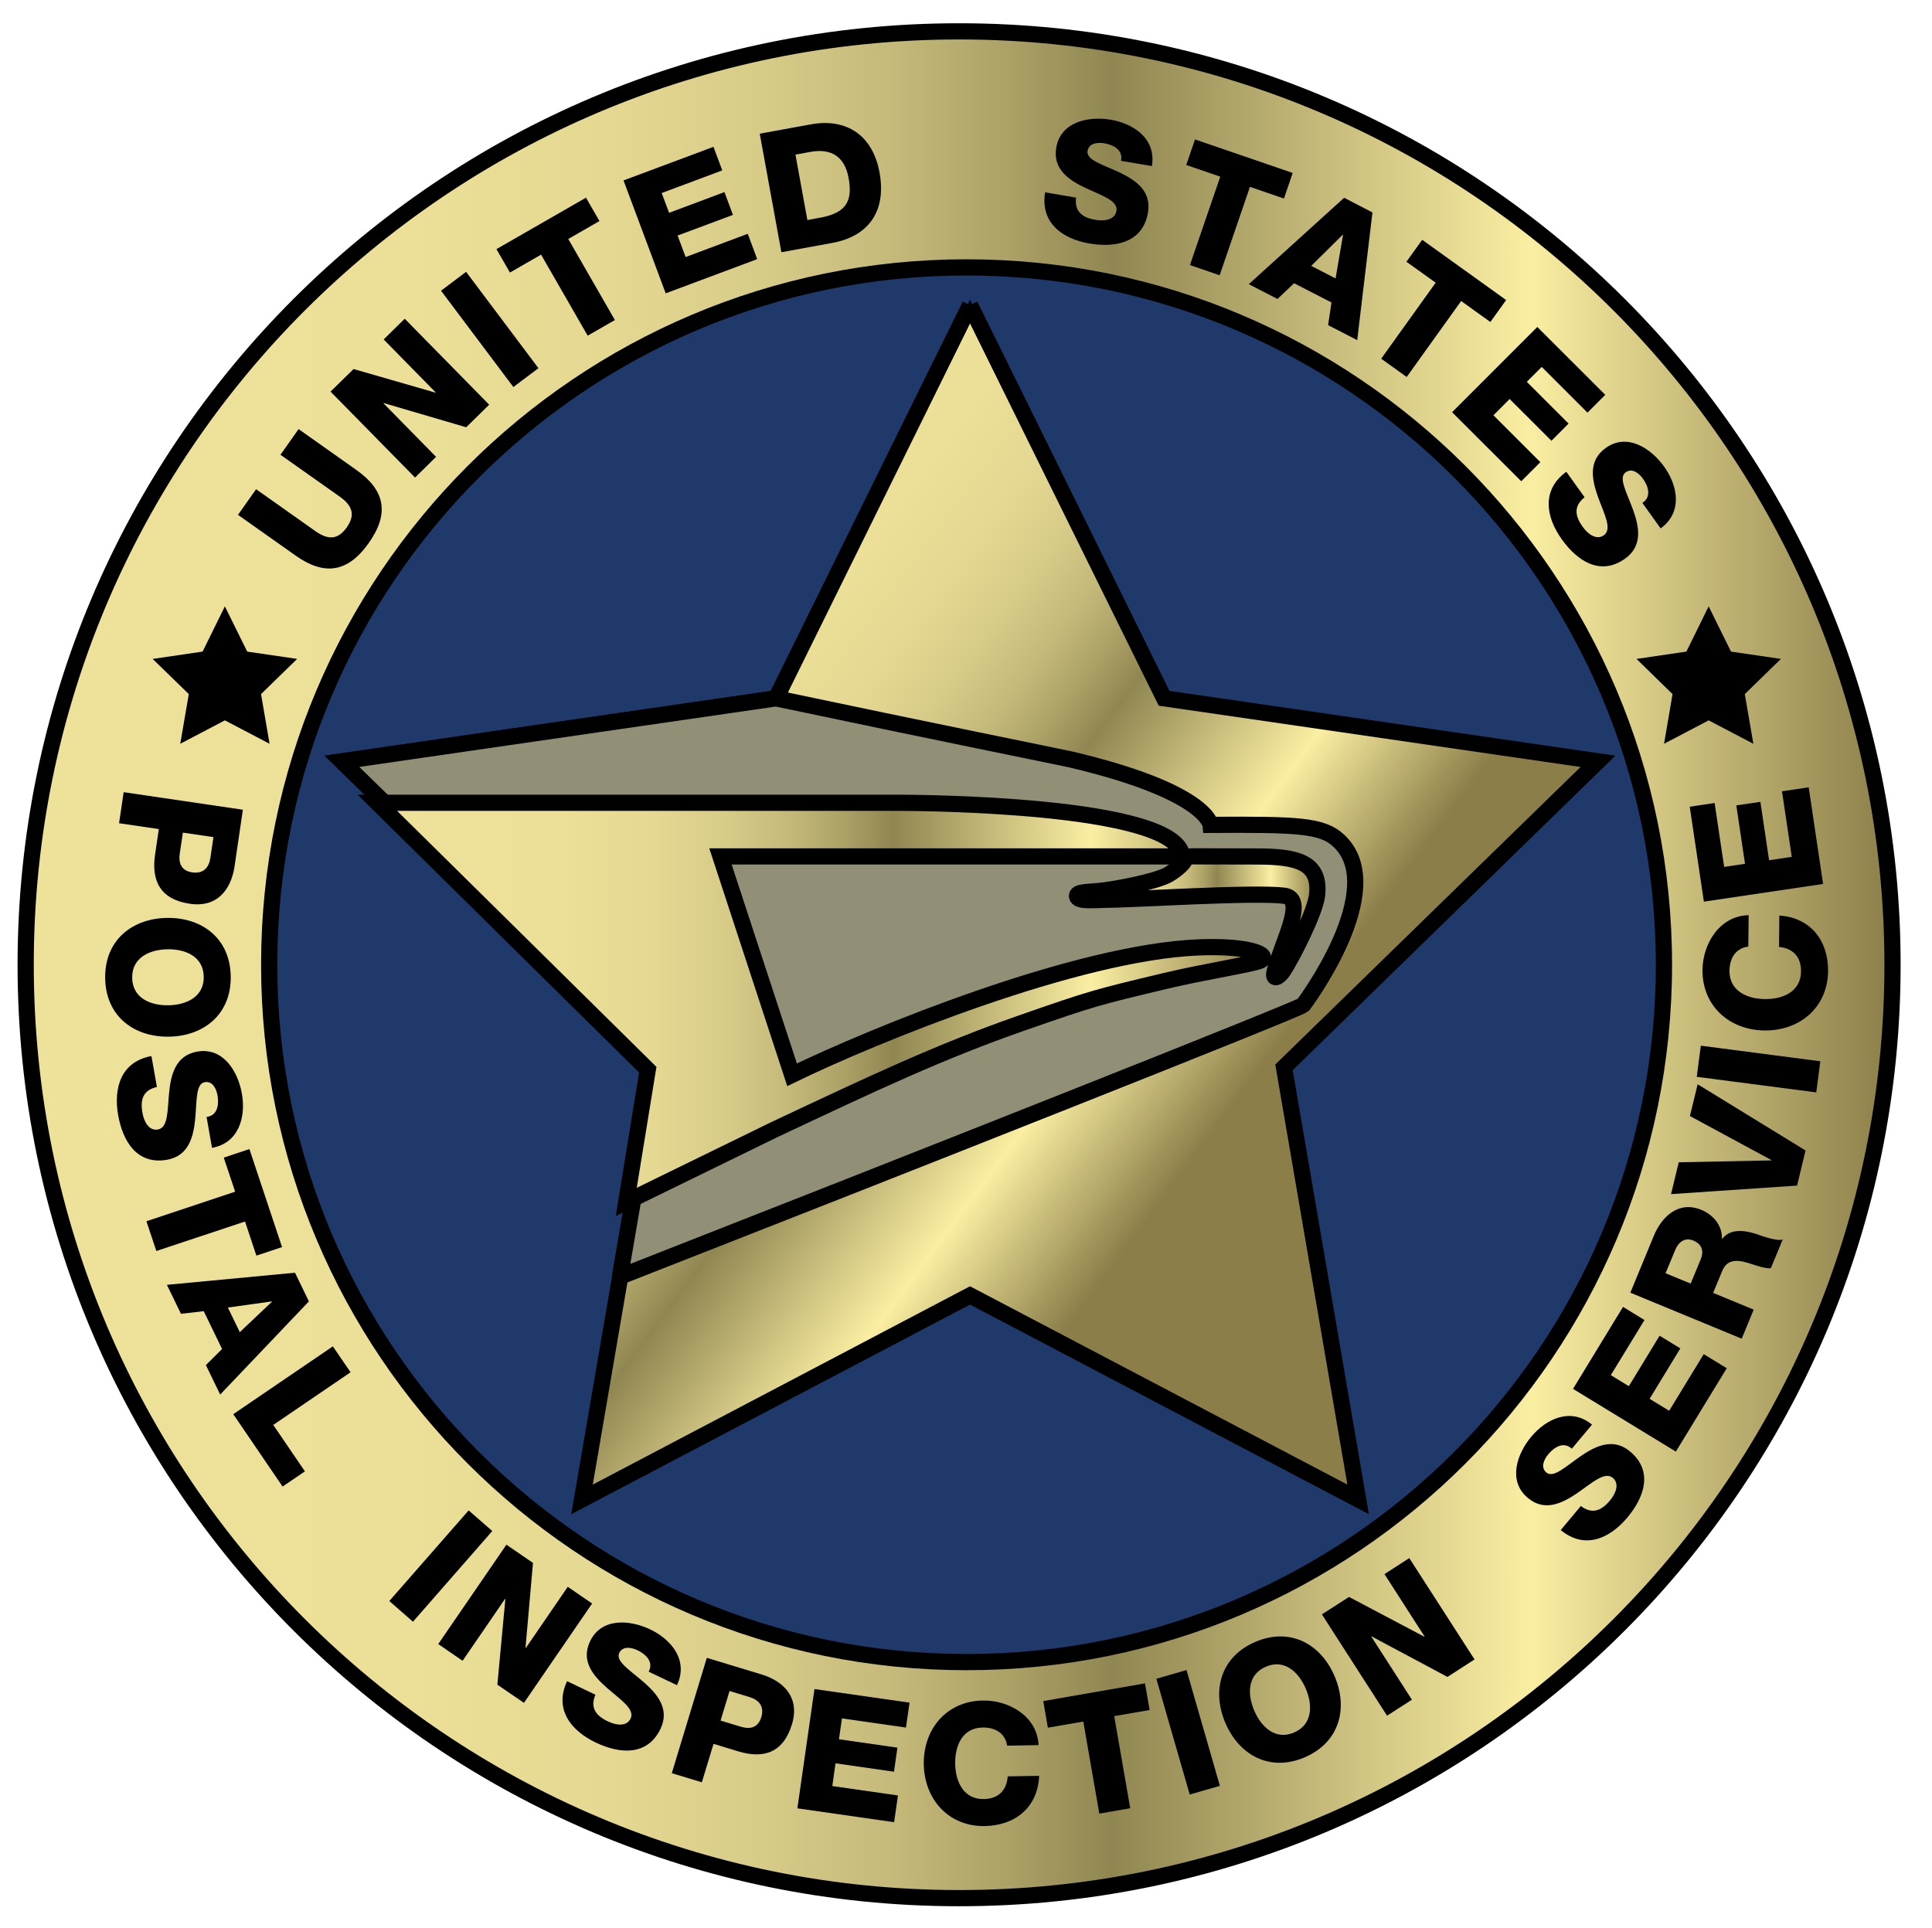 <svg xmlns="http://www.w3.org/2000/svg" xmlns:xlink="http://www.w3.org/1999/xlink" xmlns:a="http://ns.adobe.com/AdobeSVGViewerExtensions/3.0/" x="0px" y="0px" width="477px" height="476px" viewBox="-4.339 -5.742 477 476" xml:space="preserve"><defs></defs><linearGradient id="SVGID_1_" gradientUnits="userSpaceOnUse" x1="2" y1="232.466" x2="462.915" y2="232.466">	<stop offset="0" style="stop-color:#EEE29A"></stop>	<stop offset="0.206" style="stop-color:#ECE098"></stop>	<stop offset="0.312" style="stop-color:#E4D892"></stop>	<stop offset="0.395" style="stop-color:#D7CB88"></stop>	<stop offset="0.466" style="stop-color:#C4B979"></stop>	<stop offset="0.528" style="stop-color:#ABA166"></stop>	<stop offset="0.582" style="stop-color:#908651"></stop>	<stop offset="0.806" style="stop-color:#FAEEA2"></stop>	<stop offset="1" style="stop-color:#8B7E49"></stop></linearGradient><path fill="url(#SVGID_1_)" stroke="#000000" stroke-width="4" d="M232.479,2c127.27,0,230.436,103.183,230.436,230.474 c0,127.265-103.166,230.458-230.436,230.458C105.191,462.932,2,359.738,2,232.474C2,105.183,105.191,2,232.479,2"></path><path fill="#1F396A" stroke="#000000" stroke-width="2" d="M234.291,60.28c95.101,0,172.19,77.09,172.19,172.188 c0,95.104-77.09,172.183-172.19,172.183c-95.091,0-172.172-77.079-172.172-172.183C62.119,137.37,139.2,60.28,234.291,60.28"></path><path fill="none" stroke="#000000" stroke-width="4" d="M234.291,60.28c95.101,0,172.19,77.09,172.19,172.188 c0,95.104-77.09,172.183-172.19,172.183c-95.091,0-172.172-77.079-172.172-172.183C62.119,137.37,139.2,60.28,234.291,60.28z"></path><path d="M83.636,110.29c7.054,4.977,8.268,10.693,3.069,18.042c-5.19,7.35-10.989,8.101-18.031,3.124l-14.255-10.073l4.472-6.335 l14.631,10.347c3.132,2.209,5.552,2.182,7.746-0.909c2.188-3.092,1.403-5.382-1.729-7.602l-14.631-10.337l4.473-6.341L83.636,110.29 "></path><polyline points="77.27,90.949 82.956,85.376 103.177,91.207 103.231,91.152 90.388,78.07 95.583,72.957 116.437,94.183  110.765,99.757 90.394,93.777 90.341,93.843 103.327,107.057 98.132,112.17 77.27,90.949 "></polyline><polyline points="104.547,66.035 110.737,61.376 128.598,85.167 122.408,89.82 104.547,66.035 "></polyline><polyline points="143.661,48.837 135.961,53.265 147.473,73.28 140.754,77.139 129.25,57.129 121.562,61.552 118.229,55.77  140.34,43.065 143.661,48.837 "></polyline><polyline points="149.605,38.808 171.813,30.516 173.985,36.33 159.029,41.92 160.862,46.804 174.522,41.69 176.621,47.318  162.956,52.416 164.942,57.727 180.274,51.988 182.609,58.241 160.021,66.687 149.605,38.808 "></polyline><path d="M194.995,48.585l3.62-0.669c5.76-1.167,7.646-3.842,6.56-9.7c-0.964-5.339-4.308-7.399-9.511-6.445l-3.609,0.663 L194.995,48.585 M183.239,27.266l12.581-2.297c8.969-1.639,15.345,2.828,16.995,11.882c1.751,9.597-2.757,15.763-11.657,17.385 l-12.578,2.302L183.239,27.266z"></path><path d="M261.334,43.044c-0.416,3.475,1.54,4.949,4.774,5.491c2.307,0.395,4.828-0.021,5.195-2.197c0.443-2.587-3.667-3.798-7.7-5.7 c-3.99-1.901-8.067-4.543-7.158-9.92c1.091-6.412,7.958-7.826,13.472-6.895c5.831,0.998,11.235,4.829,10.139,11.438l-7.629-1.288 c0.57-2.652-1.792-3.946-4.132-4.335c-1.639-0.274-3.787-0.05-4.122,1.874c-0.383,2.269,3.793,3.393,7.849,5.306 c4.033,1.907,7.969,4.608,7.07,9.903c-1.256,7.437-7.985,8.752-14.437,7.661c-6.729-1.14-12.188-5.113-10.961-12.633L261.334,43.044 "></path><polyline points="312.665,43.279 304.269,40.392 296.782,62.226 289.449,59.705 296.937,37.881 288.54,34.998 290.699,28.685  314.819,36.96 312.665,43.279 "></polyline><path d="M319.396,59.913l6.007,3.091l1.847-10.764l-0.065-0.044L319.396,59.913 M327.518,43.093l6.993,3.617l-3.765,31.535 l-7.186-3.71l0.833-5.59l-9.229-4.752l-4.099,3.886l-7.081-3.655L327.518,43.093z"></path><polyline points="363.624,73.763 356.411,68.583 342.962,87.343 336.67,82.821 350.119,64.062 342.901,58.888 346.793,53.468  367.515,68.342 363.624,73.763 "></polyline><polyline points="375.209,74.99 391.991,91.744 387.596,96.14 376.306,84.855 372.623,88.532 382.937,98.847 378.706,103.089  368.381,92.78 364.38,96.797 375.966,108.372 371.253,113.085 354.175,96.035 375.209,74.99 "></polyline><path d="M386.894,117.042c-2.751,2.176-2.4,4.599-0.487,7.273c1.364,1.896,3.441,3.381,5.245,2.099 c2.126-1.534,0.061-5.272-1.458-9.465c-1.479-4.171-2.521-8.906,1.918-12.09c5.278-3.776,11.158,0.065,14.408,4.608 c3.459,4.802,4.571,11.317-0.86,15.259l-4.505-6.298c2.28-1.479,1.513-4.05,0.132-5.99c-0.976-1.343-2.664-2.702-4.264-1.557 c-1.863,1.321,0.301,5.054,1.841,9.279c1.519,4.198,2.412,8.884-1.956,12.019c-6.139,4.39-11.833,0.581-15.642-4.752 c-3.979-5.546-5.048-12.205,1.112-16.683L386.894,117.042"></path><path d="M40.811,199.843l-0.765,5.151c-0.348,2.39,0.381,4.27,3.069,4.664c2.757,0.406,4.138-1.2,4.48-3.546l0.762-5.162 L40.811,199.843 M55.624,194.187l-2.052,13.981c-0.814,5.48-4.081,10.265-11.047,9.24c-7.3-1.08-9.533-5.662-8.579-12.14 l0.932-6.303l-9.821-1.441l1.135-7.667L55.624,194.187z"></path><path d="M28.296,235.696c0.076,4.993,4.516,6.856,8.938,6.774c4.412-0.061,8.805-2.045,8.728-7.037 c-0.073-5.004-4.524-6.861-8.941-6.785C32.604,228.714,28.216,230.692,28.296,235.696 M52.624,235.323 c0.15,9.372-6.646,14.776-15.271,14.902c-8.627,0.126-15.584-5.054-15.727-14.425c-0.146-9.372,6.645-14.771,15.276-14.901 C45.523,220.768,52.481,225.952,52.624,235.323z"></path><path d="M34.401,262.649c-3.42,0.768-4.149,3.092-3.582,6.342c0.405,2.302,1.645,4.537,3.822,4.153 c2.587-0.46,2.341-4.729,2.779-9.169c0.446-4.39,1.575-9.119,6.946-10.067c6.41-1.123,10.041,4.878,11.016,10.38 c1.028,5.82-0.767,12.194-7.374,13.39l-1.345-7.629c2.693-0.346,3.107-2.998,2.699-5.333c-0.288-1.649-1.226-3.606-3.154-3.255 c-2.258,0.389-1.927,4.69-2.362,9.169c-0.444,4.438-1.663,9.054-6.955,9.99c-7.437,1.299-10.92-4.593-12.065-11.043 c-1.178-6.719,0.724-13.197,8.227-14.567L34.401,262.649"></path><polyline points="58.959,304.285 56.159,295.867 34.261,303.146 31.809,295.796 53.717,288.502 50.911,280.089 57.241,277.979  65.295,302.181 58.959,304.285 "></polyline><path d="M51.917,317.11l2.951,6.072l7.931-7.514l-0.041-0.077L51.917,317.11 M68.493,308.506l3.436,7.081l-21.905,23.002 l-3.529-7.273l3.995-3.974l-4.527-9.339l-5.623,0.647l-3.475-7.152L68.493,308.506z"></path><polyline points="77.843,326.69 82.211,333.086 63.127,346.091 70.945,357.557 65.429,361.306 53.251,343.434 77.843,326.69 "></polyline><polyline points="111.37,367.191 117.201,372.288 97.619,394.682 91.777,389.568 111.37,367.191 "></polyline><polyline points="120.692,375.659 127.253,380.158 125.405,401.127 125.475,401.177 135.838,386.061 141.85,390.183  125.024,414.714 118.459,410.225 120.43,389.086 120.36,389.031 109.871,404.328 103.861,400.195 120.692,375.659 "></polyline><path d="M142.664,412.696c-1.354,3.233,0.118,5.185,3.091,6.599c2.1,1.003,4.643,1.294,5.59-0.69 c1.135-2.379-2.485-4.653-5.842-7.602c-3.315-2.915-6.517-6.576-4.154-11.492c2.79-5.87,9.794-5.344,14.839-2.938 c5.338,2.555,9.468,7.706,6.617,13.778l-6.993-3.337c1.285-2.39-0.633-4.27-2.772-5.3c-1.513-0.713-3.643-1.08-4.489,0.68 c-0.98,2.071,2.71,4.302,6.101,7.256c3.346,2.938,6.398,6.609,4.091,11.465c-3.256,6.796-10.084,6.216-15.989,3.398 c-6.166-2.938-10.32-8.248-7.087-15.153L142.664,412.696"></path><path d="M173.568,419.093l4.985,1.507c2.315,0.701,4.274,0.258,5.066-2.335c0.809-2.669-0.578-4.274-2.86-4.965l-4.979-1.513 L173.568,419.093 M170.168,403.599l13.521,4.1c5.303,1.617,9.545,5.563,7.503,12.304c-2.151,7.06-7.01,8.577-13.269,6.681 l-6.094-1.853l-2.886,9.493l-7.418-2.247L170.168,403.599z"></path><polyline points="196.746,411.305 220.222,414.664 219.334,420.813 203.531,418.55 202.797,423.701 217.229,425.773  216.383,431.714 201.944,429.643 201.152,435.255 217.361,437.578 216.41,444.177 192.531,440.757 196.746,411.305 "></polyline><path d="M244.322,425.285c-0.471-2.998-2.827-4.532-6.08-4.482c-4.995,0.082-6.829,4.543-6.752,8.949 c0.068,4.417,2.071,8.802,7.072,8.72c3.623-0.061,5.656-2.187,5.897-5.606l7.755-0.132c-0.285,7.673-5.831,12.271-13.384,12.397 c-8.985,0.164-14.945-6.615-15.091-15.236c-0.15-8.626,5.558-15.608,14.554-15.757c6.423-0.115,13.449,3.848,13.789,11.005 L244.322,425.285"></path><polyline points="279.497,416.479 270.75,417.991 274.707,440.74 267.078,442.056 263.121,419.328 254.374,420.841 253.234,414.275  278.352,409.901 279.497,416.479 "></polyline><polyline points="281.157,408.767 288.605,406.613 296.843,435.205 289.395,437.348 281.157,408.767 "></polyline><path d="M315.153,422.035c4.593-1.967,4.626-6.784,2.894-10.84c-1.742-4.062-5.239-7.377-9.837-5.415 c-4.604,1.973-4.62,6.779-2.889,10.841C307.053,420.692,310.55,424.003,315.153,422.035 M305.606,399.658 c8.615-3.693,16.189,0.554,19.565,8.489c3.387,7.937,1.217,16.338-7.398,20.021c-8.616,3.678-16.189-0.564-19.577-8.5 C294.81,411.737,296.975,403.336,305.606,399.658z"></path><polyline points="322.026,392.862 328.724,388.561 347.324,398.381 347.39,398.343 337.481,382.926 343.603,378.969  359.716,403.993 353.024,408.307 334.292,398.299 334.226,398.349 344.255,413.94 338.117,417.881 322.026,392.862 "></polyline><path d="M385.962,366.106c2.796,2.115,5.064,1.178,7.175-1.343c1.496-1.781,2.405-4.171,0.718-5.602 c-2.017-1.677-5.136,1.261-8.813,3.787c-3.661,2.472-7.996,4.664-12.178,1.162c-4.977-4.176-2.719-10.824,0.854-15.109 c3.798-4.533,9.838-7.257,15-2.981l-4.981,5.946c-2-1.842-4.297-0.45-5.82,1.375c-1.074,1.271-1.951,3.239-0.461,4.505 c1.766,1.464,4.846-1.556,8.55-4.104c3.678-2.51,8.002-4.549,12.112-1.096c5.793,4.839,3.519,11.301-0.68,16.315 c-4.396,5.245-10.561,7.946-16.441,3.091L385.962,366.106"></path><polyline points="384.033,337.186 396.375,316.945 401.67,320.19 393.361,333.799 397.812,336.522 405.407,324.064 410.526,327.194  402.941,339.641 407.775,342.595 416.303,328.613 421.991,332.089 409.419,352.679 384.033,337.186 "></polyline><path d="M413.08,311.196l2.478-6.001c0.888-2.159,0.219-3.798-1.863-4.642c-2.045-0.85-3.64,0.383-4.45,2.384l-2.368,5.699 L413.08,311.196 M398.184,313.438l5.788-14.025c2.006-4.845,6.171-8.714,11.717-6.434c2.966,1.232,5.185,3.819,5.119,7.163 l0.065,0.032c1.913-2.646,5.536-2.132,8.249-1.282c1.184,0.4,5.267,1.945,6.681,1.403l-2.927,7.086 c-1.179,0.23-3.924-0.762-4.725-1.003c-2.86-0.953-5.896-1.666-7.278,1.683l-2.252,5.426l10.019,4.138l-2.96,7.174L398.184,313.438z "></path><polyline points="441.437,278.324 439.354,286.994 408.235,289.099 410.132,281.24 432.996,280.779 433.029,280.703  412.894,269.818 414.801,261.976 441.437,278.324 "></polyline><polyline points="414.582,260.14 415.585,252.45 445.087,256.298 444.089,263.981 414.582,260.14 "></polyline><path d="M427.308,227.979c-3.003,0.379-4.604,2.702-4.647,5.958c-0.055,4.992,4.352,6.971,8.758,7.004 c4.417,0.049,8.856-1.814,8.906-6.813c0.044-3.634-2.017-5.732-5.432-6.062l0.077-7.749c7.673,0.504,12.111,6.165,12.035,13.712 c-0.099,9.005-7.043,14.759-15.675,14.666c-8.615-0.088-15.433-6.001-15.329-14.995c0.071-6.429,4.231-13.328,11.395-13.471 L427.308,227.979"></path><polyline points="416.341,216.888 412.85,193.447 418.988,192.526 421.345,208.305 426.496,207.543 424.349,193.112  430.289,192.247 432.438,206.666 438.038,205.827 435.627,189.633 442.221,188.657 445.771,212.514 416.341,216.888 "></polyline><polyline points="51.18,143.979 56.696,155.144 69.021,156.952 60.11,165.639 62.215,177.904 51.18,172.122 40.164,177.904  42.273,165.639 33.352,156.952 45.68,155.144 51.18,143.979 "></polyline><polyline points="417.52,143.979 423.038,155.144 435.354,156.952 426.441,165.639 428.558,177.904 417.52,172.122 406.509,177.904  408.603,165.639 399.708,156.952 412.022,155.144 417.52,143.979 "></polyline><linearGradient id="SVGID_2_" gradientUnits="userSpaceOnUse" x1="127.809" y1="171.36" x2="284.475" y2="288.026">	<stop offset="0" style="stop-color:#EEE29A"></stop>	<stop offset="0.206" style="stop-color:#ECE098"></stop>	<stop offset="0.312" style="stop-color:#E4D892"></stop>	<stop offset="0.395" style="stop-color:#D7CB88"></stop>	<stop offset="0.466" style="stop-color:#C4B979"></stop>	<stop offset="0.528" style="stop-color:#ABA166"></stop>	<stop offset="0.582" style="stop-color:#908651"></stop>	<stop offset="0.806" style="stop-color:#FAEEA2"></stop>	<stop offset="1" style="stop-color:#8B7E49"></stop></linearGradient><polyline fill="url(#SVGID_2_)" stroke="#000000" stroke-width="4" points="235.156,69.603 283.07,166.675 390.193,182.239  312.671,257.8 330.976,364.473 235.156,314.112 139.356,364.473 157.653,257.8 80.139,182.261 187.251,166.686 235.156,69.603 "></polyline><polygon fill="none" stroke="#000000" stroke-width="1.188" points="235.156,69.603 283.07,166.675 390.193,182.239 312.671,257.8  330.976,364.473 235.156,314.112 139.356,364.473 157.653,257.8 80.139,182.261 187.251,166.686 "></polygon><path fill="#918F76" stroke="#000000" stroke-width="4" d="M148.72,309.486c71.015-27.836,166.949-65.75,168.691-67.076 c0,0,21.648-28.646,8.758-40.595c-4.022-3.748-9.897-4.028-31.634-3.886c0,0-0.821-8.242-34.637-16.179 c-1.765-0.416-35.388-7.195-72.647-15.065L80.065,182.229l77.509,75.587L148.72,309.486"></path><linearGradient id="SVGID_3_" gradientUnits="userSpaceOnUse" x1="261.565" y1="220.623" x2="320.931" y2="220.623">	<stop offset="0" style="stop-color:#EEE29A"></stop>	<stop offset="0.206" style="stop-color:#ECE098"></stop>	<stop offset="0.312" style="stop-color:#E4D892"></stop>	<stop offset="0.395" style="stop-color:#D7CB88"></stop>	<stop offset="0.466" style="stop-color:#C4B979"></stop>	<stop offset="0.528" style="stop-color:#ABA166"></stop>	<stop offset="0.582" style="stop-color:#908651"></stop>	<stop offset="0.806" style="stop-color:#FAEEA2"></stop>	<stop offset="1" style="stop-color:#8B7E49"></stop></linearGradient><path fill="url(#SVGID_3_)" stroke="#000000" stroke-width="4" d="M283.914,210.327c-3.365,1.743-13.345,3.617-17.143,3.946 c-3.508,0.29-5.207,0.29-5.207,1.232c-0.011,1.453,4.691,0.938,6.418,0.938c7.788-0.038,37.448-1.984,44.781-1.014 c5.656,0.751-0.739,11.859-2.405,18.727c-0.598,2.428,1.205,1.194,2.065-0.104c2.27-3.387,7.903-14.512,8.407-18.672 c0.965-8.385-5.146-9.646-15.061-9.646l-15.816-0.033c-1.315,0.033-1.502,0.543-2.039,1.359 C287.147,208.228,284.934,209.796,283.914,210.327"></path><linearGradient id="SVGID_4_" gradientUnits="userSpaceOnUse" x1="88.837" y1="241.758" x2="307.503" y2="241.758">	<stop offset="0" style="stop-color:#EEE29A"></stop>	<stop offset="0.206" style="stop-color:#ECE098"></stop>	<stop offset="0.312" style="stop-color:#E4D892"></stop>	<stop offset="0.395" style="stop-color:#D7CB88"></stop>	<stop offset="0.466" style="stop-color:#C4B979"></stop>	<stop offset="0.528" style="stop-color:#ABA166"></stop>	<stop offset="0.582" style="stop-color:#908651"></stop>	<stop offset="0.806" style="stop-color:#FAEEA2"></stop>	<stop offset="1" style="stop-color:#8B7E49"></stop></linearGradient><path fill="url(#SVGID_4_)" stroke="#000000" stroke-width="4" d="M247.868,246.865c17.489-6.104,18.388-6.318,35.465-10.396 c9.58-2.296,22.01-4.209,23.534-5.036c2.592-1.37-2.79-3.776-15.313-3.25c-30.208,1.25-79.964,21.555-100.335,31.453l-17.678-53.918 h114.013c-1.118-13.104-67.146-13.214-69.269-13.241H88.837l66.756,65.904l-5.319,32.658l36.501-17.834 C211.165,261.724,227.837,253.854,247.868,246.865"></path></svg>
